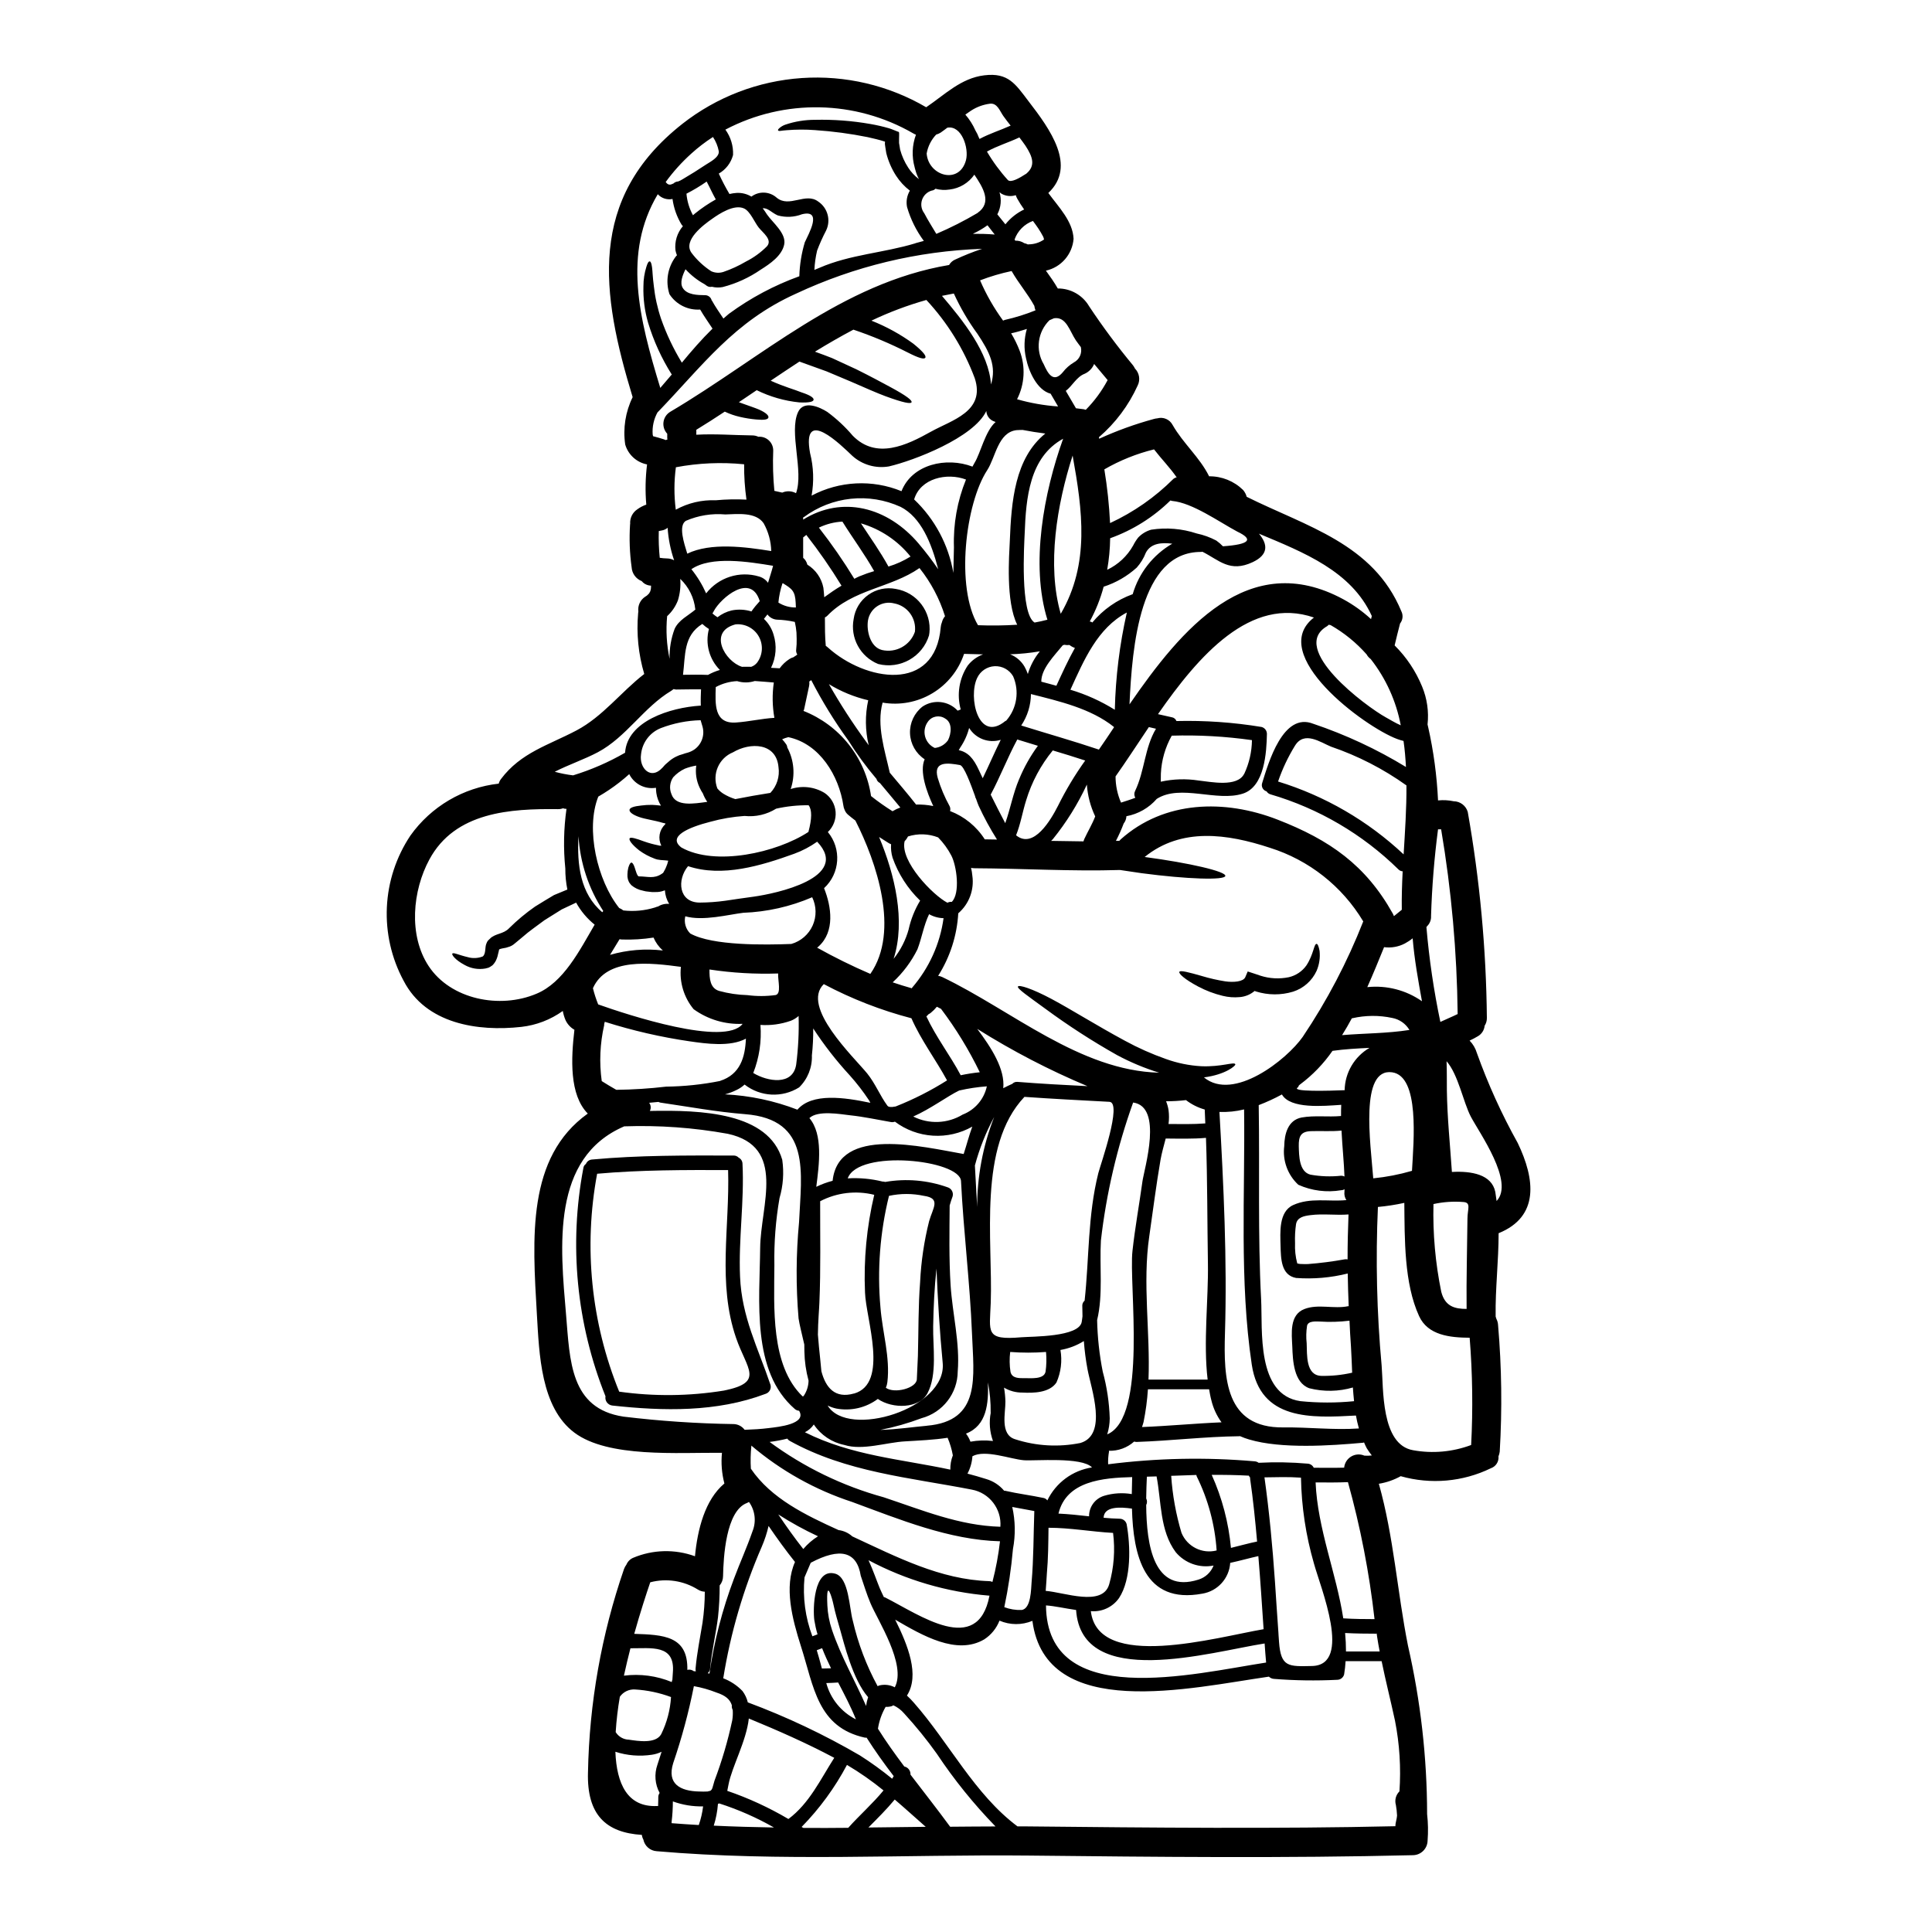 <?xml version="1.0" encoding="UTF-8"?>
<!-- Uploaded to: ICON Repo, www.iconrepo.com, Generator: ICON Repo Mixer Tools -->
<svg fill="#000000" width="800px" height="800px" version="1.1" viewBox="144 144 512 512" xmlns="http://www.w3.org/2000/svg">
 <g>
  <path d="m316.28 300.81 0.152-0.465c0.02-0.094 0.039-0.188 0.051-0.285 0-0.07 0.008-0.137 0.027-0.203-0.004-0.215 0.004-0.434 0.023-0.645l-0.59-0.074v-0.004c-0.742-0.141-1.406-0.543-1.879-1.133-1.535-0.594-2.582-2.035-2.676-3.68-0.523-3.758-0.66-7.562-0.414-11.348-0.004-0.051 0.008-0.105 0.027-0.152-0.105-1.523 0.609-2.984 1.879-3.836 0.73-0.535 1.539-0.957 2.394-1.258-0.309-3.547-0.238-7.117 0.203-10.652-2.766-0.531-5-2.57-5.789-5.273-0.625-4.289 0.062-8.664 1.969-12.555-8.387-27.551-12.039-52.566 13.176-72.422h-0.004c9.09-7.129 20.109-11.359 31.633-12.141 11.523-0.785 23.016 1.91 32.988 7.738 4.914-3.316 9.211-7.719 15.387-8.461 6.379-0.789 8.266 2.312 11.734 6.867 5.762 7.477 12.812 17.188 5.246 24.312 2.754 3.781 6.484 7.477 6.691 12.148-0.324 4.117-3.301 7.543-7.332 8.438 1.105 1.52 2.211 3.086 3.148 4.723 3.414-0.031 6.586 1.773 8.309 4.723 3.598 5.418 7.481 10.641 11.629 15.645 0.199 0.27 0.371 0.555 0.516 0.852 1.168 1.188 1.457 2.984 0.723 4.477-2.383 5.273-5.891 9.957-10.277 13.727l0.074 0.395c4.664-2.129 9.492-3.875 14.438-5.223 0.309-0.094 0.629-0.156 0.953-0.18 1.598-0.449 3.293 0.281 4.062 1.75 2.805 4.914 7.18 8.566 9.676 13.609h-0.004c3.367-0.035 6.606 1.27 9.008 3.625 0.449 0.523 0.777 1.141 0.953 1.805 15.852 7.898 33.551 12.402 40.984 30.336 0.531 1.051 0.398 2.32-0.336 3.242-0.488 1.93-1.004 3.856-1.441 5.812h0.004c3.133 3.113 5.609 6.824 7.281 10.91 1.316 3.172 1.809 6.621 1.438 10.035 0.051 0.23 0.102 0.438 0.152 0.668h0.004c1.441 6.402 2.32 12.918 2.625 19.477 0.027 0 0.051-0.023 0.078-0.023 1.359-0.133 2.731-0.051 4.066 0.23 1.73 0.02 3.246 1.168 3.731 2.832 3.191 18.027 4.883 36.289 5.066 54.598 0.012 0.73-0.195 1.445-0.59 2.059-0.113 1.148-0.762 2.172-1.754 2.758-0.723 0.434-1.469 0.828-2.234 1.18 0.902 0.922 1.562 2.055 1.93 3.293 2.949 8.234 6.57 16.215 10.832 23.852 4.606 9.598 5.762 19.504-5.07 23.898 0 7.309-0.902 14.875-0.789 21.844v0.234c0.074 0.195 0.133 0.391 0.184 0.594 0.285 0.539 0.441 1.137 0.465 1.75 0.953 11.125 1.098 22.309 0.434 33.457-0.051 0.434-0.164 0.855-0.332 1.258 0.141 1.391-0.691 2.691-2.008 3.148-7.438 3.617-15.949 4.367-23.902 2.109-1.801 1-3.762 1.68-5.793 2.008 3.965 14.07 4.863 28.559 7.719 42.902 3.348 14.645 5.051 29.621 5.07 44.645 0.266 2.332 0.309 4.68 0.129 7.019-0.039 2.117-1.742 3.824-3.859 3.863-33.938 0.824-67.898 0.465-101.86 0.102-32.703-0.336-65.973 1.672-98.57-1.156-1.746-0.109-3.199-1.375-3.543-3.09-0.211-0.383-0.348-0.801-0.395-1.234-9.469-0.594-14.613-5.273-14.281-16.598h0.004c0.344-18.336 3.566-36.508 9.543-53.848 0.156-0.422 0.371-0.82 0.641-1.18 0.336-0.809 0.973-1.453 1.777-1.801 5.215-2.203 11.07-2.352 16.391-0.414 0.668-7.051 2.625-14.957 7.797-19.285-0.695-2.652-0.914-5.402-0.645-8.133-11.734-0.102-30.129 1.367-39.086-5.324-8.953-6.691-9.34-20.914-9.957-31.289-1.18-20.375-2.727-41.68 13.484-53.285-4.918-4.992-4.43-14.586-3.543-22.203h0.004c-1.039-0.59-1.863-1.488-2.363-2.574-0.328-0.773-0.57-1.586-0.719-2.414-3.242 2.32-7.023 3.773-10.984 4.219-11.551 1.285-25.32-0.789-31.211-12.25h-0.004c-3.211-5.969-4.738-12.699-4.422-19.469 0.316-6.769 2.469-13.328 6.227-18.969 5.488-7.715 14.004-12.727 23.414-13.777 0.117-0.438 0.316-0.852 0.59-1.211 5.273-7.023 12.555-8.953 20.02-12.891 7-3.703 11.758-10.164 17.957-14.957-1.551-5.219-2.102-10.684-1.621-16.105 0.004-0.156 0.023-0.309 0.055-0.461-0.199-1.559 0.523-3.094 1.848-3.938 0.285-0.145 0.539-0.348 0.75-0.59 0.07-0.098 0.156-0.184 0.254-0.258 0.078-0.137 0.234-0.449 0.262-0.449zm224.35 161.45c4.758-5.047-4.606-18.062-6.844-22.332-2.008-3.832-3.316-11.117-6.43-14.691 0.102 2.727 0.051 5.43 0.078 7.695 0.102 7.254 0.848 14.434 1.336 21.648 5.172-0.285 10.551 0.641 11.5 5.297 0.133 0.789 0.211 1.59 0.34 2.387zm-6.762 64.684c0.496-9.473 0.367-18.973-0.395-28.43-5.195-0.023-11.086-0.641-13.402-5.738-3.992-8.695-3.809-20.469-3.914-30-2.305 0.504-4.644 0.867-6.996 1.082-0.625 14.012-0.297 28.047 0.984 42.016 0.516 5.996-0.254 20.996 8.363 22.457 5.152 0.926 10.457 0.449 15.359-1.387zm-0.977-60c0-2.519 1.055-4.242-1.082-4.398v0.004c-2.652-0.215-5.324-0.031-7.926 0.539-0.195 7.805 0.496 15.609 2.066 23.258 1.004 3.887 3.578 4.531 6.715 4.531-0.086-7.981 0.148-15.953 0.227-23.934zm-7.18-52.125c1.52-0.719 3.062-1.34 4.582-2.086-0.184-16.406-1.645-32.773-4.379-48.949-0.246-0.016-0.496-0.016-0.742 0h-0.078c-1 7.613-1.617 15.273-1.852 22.949 0.062 0.996-0.301 1.969-1.004 2.676-0.066 0.098-0.141 0.188-0.223 0.273 0.719 8.445 1.953 16.84 3.695 25.137zm-4.875-5.481c-1.004-5.531-2.008-11.086-2.469-16.672v-0.004c-0.641 0.523-1.332 0.98-2.059 1.367-1.691 0.891-3.617 1.23-5.512 0.977-1.391 3.426-2.859 7.027-4.453 10.602v-0.004c5.125-0.543 10.27 0.785 14.492 3.734zm-2.648 44.949c0.438-7.898 2.082-25.086-5.273-26.117-8.621-1.18-5.711 18.758-4.992 28.098v0.004c3.469-0.344 6.902-1.008 10.25-1.984zm-2.211-83.875c0.359-5.996 0.789-12.172 0.742-18.266v-0.004c-6.129-4.383-12.863-7.84-19.992-10.27-2.801-1.156-7.086-4.269-9.543-0.254h-0.004c-1.84 2.988-3.344 6.172-4.477 9.492 12.41 3.812 23.789 10.414 33.258 19.297zm0.617-23.156c-0.129-2.316-0.312-4.633-0.645-6.894l-0.004-0.004c-0.574-0.137-1.141-0.309-1.695-0.516-8.699-3.242-34.582-22.434-22.043-32.188-16.777-5.785-30.543 10.09-41.328 25.605 1.207 0.281 2.418 0.539 3.652 0.824v-0.004c0.562 0.086 1.035 0.469 1.238 1.004 7.555-0.184 15.109 0.344 22.562 1.574 0.84 0.223 1.422 0.984 1.414 1.855-0.102 4.887-0.59 13.922-6.352 15.801-6.945 2.262-16.531-2.598-22.828 1.391v-0.004c-2.086 2.406-4.926 4.027-8.055 4.606-0.027 0.703-0.281 1.379-0.719 1.93-0.594 1.574-1.281 3.113-2.059 4.602h0.902-0.004c0.105-0.141 0.23-0.273 0.363-0.391 11.523-10.316 27.551-10.703 41.605-5.223 13.816 5.375 23.336 12.066 30.488 24.855 0.121 0.219 0.227 0.453 0.305 0.691 0.039-0.035 0.082-0.059 0.129-0.074 0.668-0.543 1.312-1.082 1.969-1.598-0.051-3.266 0.055-6.664 0.23-10.188h0.004c-0.43-0.02-0.836-0.207-1.133-0.516-9.488-9.32-21.137-16.152-33.906-19.887-0.43-0.125-0.801-0.406-1.031-0.789-0.461-0.129-0.848-0.445-1.066-0.867-0.219-0.426-0.254-0.922-0.09-1.371 1.672-5.375 5.531-18.859 13.531-15.668v-0.004c8.582 2.891 16.816 6.727 24.547 11.441zm-1.723 271.5-0.004-0.004c0.434-6.277 0.035-12.582-1.18-18.754-1.129-5.273-2.469-10.496-3.543-15.773h-9.547c-0.07 1.18-0.199 2.356-0.391 3.523-0.227 0.84-0.988 1.422-1.855 1.418-5.57 0.277-11.156 0.199-16.715-0.242-0.512-0.027-0.992-0.238-1.363-0.594-20.586 2.938-59.148 12.117-62.676-14.793v0.004c-2.797 1.164-5.941 1.145-8.723-0.055-0.793 2.039-2.207 3.773-4.039 4.965-7.309 4.297-16.418-1.055-23.598-5.223 3.375 6.793 6.562 14.715 3.113 20.121 0.676 0.617 1.312 1.273 1.906 1.969 9.289 10.57 16.031 24.211 27.402 32.699h2.648c32.598 0.336 66.613 0.668 97.492-0.051v-0.027c0-0.953 0.395-1.879 0.438-2.801v-0.004c-0.039-0.941-0.145-1.879-0.312-2.805-0.367-1.273-0.012-2.644 0.93-3.578zm2.648-201.8-0.004-0.004c-0.988-1.668-2.648-2.828-4.555-3.184-3.484-0.746-7.094-0.719-10.57 0.074h-0.129c-0.824 1.543-1.695 3.039-2.598 4.481 5.953-0.496 11.949-0.445 17.84-1.371zm-6.219-82.824c0.879 0.461 2.445 1.465 3.914 2.082-1.207-6.402-3.934-12.418-7.953-17.547-0.457-0.328-0.836-0.762-1.105-1.258-2.731-3.086-5.945-5.703-9.52-7.746-0.168-0.043-0.34-0.078-0.512-0.102-0.129 0.148-0.277 0.281-0.438 0.391-10.219 5.938 10.238 21.219 15.613 24.18zm-10.602 247.52h8.93c-0.23-1.285-0.492-2.547-0.668-3.832-0.051-0.312-0.105-0.617-0.129-0.926-0.055 0.027-0.117 0.047-0.18 0.051-2.312 0-5.402-0.027-8.184-0.18 0.156 1.621 0.234 3.242 0.234 4.887zm6.641-273.58c0.074-0.285 0.152-0.566 0.203-0.824-5.402-11.914-18.062-16.855-29.914-21.82 2.363 2.805 2.598 5.535-1.645 7.543-6.074 2.856-8.875-0.516-13.328-2.754-0.129 0-0.207 0.051-0.336 0.051-16.262-0.102-18.293 25.09-18.992 40.395 13.664-19.859 31.57-41.449 56.68-27.84l0.004 0.004c2.648 1.441 5.109 3.207 7.328 5.25zm-1.699 221.69c0.637 0.047 1.273 0.027 1.906-0.051-0.48-0.609-0.93-1.246-1.34-1.906-0.266-0.5-0.504-1.016-0.719-1.543-0.082 0.035-0.168 0.059-0.258 0.078-8.621 0.789-21.691 1.668-30.156-0.852v0.004c-0.844-0.246-1.668-0.547-2.469-0.902-0.078 0-0.129 0.027-0.18 0.027-9.109 0.102-18.137 1.207-27.246 1.516-0.211-0.008-0.418-0.043-0.617-0.102-1.836 1.641-4.231 2.516-6.691 2.441 0 0.078 0.027 0.129 0.027 0.23v0.004c-0.195 1.102-0.273 2.223-0.23 3.344 12.875-1.648 25.891-1.914 38.824-0.785 0.383 0.023 0.75 0.16 1.055 0.391 4.363-0.227 8.738-0.152 13.094 0.234 0.66 0.07 1.234 0.48 1.52 1.082 2.699 0 5.375 0.051 8.055-0.027 0.113-1.227 0.809-2.324 1.863-2.953 1.059-0.633 2.356-0.719 3.488-0.238 0.023 0.031 0.051 0.008 0.074 0.008zm-1.516-7.203c-0.32-1.129-0.582-2.269-0.785-3.426-11.836 0.645-25.371 1.391-27.609-13.508-3.316-22.254-1.746-45.152-2.031-67.617h-0.004c-2.137 0.527-4.336 0.754-6.531 0.668 1.105 19.324 2.059 39.359 1.465 58.648-0.359 11.863 0.051 25.141 15.465 24.957 6.703-0.086 13.34 0.738 20.031 0.277zm-1.285-7.231c-0.129-1.207-0.23-2.422-0.312-3.629-3.762 1.098-7.75 1.168-11.551 0.203-4.141-1.492-4.371-7.356-4.504-11.02-0.152-3.449-0.824-8.441 3.242-9.984 3.629-1.391 7.797 0.051 11.551-0.742 0.051 0 0.102 0.023 0.152 0-0.125-2.883-0.203-5.766-0.254-8.66v-0.004c-4.469 1.121-9.09 1.52-13.688 1.184-4.012-0.746-4.012-5.144-4.117-8.516-0.074-3.5-0.539-9.027 3.344-10.805 4.531-2.059 9.367-0.852 14.098-1.316h0.004c-0.426-0.645-0.605-1.418-0.512-2.188 0.02-0.23 0.027-0.461 0.023-0.695-0.262 0.168-0.562 0.262-0.875 0.262-3.848 0.656-7.809 0.156-11.371-1.441-2.824-2.609-4.211-6.422-3.731-10.234 0.051-3.191 0.953-6.894 4.606-7.594 3.449-0.613 6.969-0.074 10.445-0.395 0-1.004 0-1.969 0.051-2.961-4.723 0.312-13.48 1.156-15.719-2.754v0.004c-1.984 1.078-4.039 2.023-6.148 2.828 0.281 17.16-0.262 34.344 0.641 51.512 0.414 7.973-1.34 25.289 10.418 26.938 4.723 0.477 9.484 0.48 14.207 0.008zm-2.496-82.414c0.086-4.629 2.582-8.883 6.586-11.215-3.215 0.152-6.586 0.336-9.801 0.789v-0.004c-2.359 3.406-5.25 6.41-8.57 8.887-0.336 0.23-0.488 0.461-0.488 0.691v0.027c-2.574 1.34 8.566 0.977 12.273 0.824zm7.922 140.17v0.004c-1.379-12.27-3.734-24.41-7.047-36.305-2.859 0.125-5.711 0.102-8.57 0.074 0.516 12.273 5.484 24.035 7.332 36.023 2.781 0.184 5.871 0.207 8.285 0.207zm-5.93-65.301c-0.105-2.496-0.18-4.859-0.312-6.891-0.18-2.316-0.285-4.609-0.395-6.894-2.594 0.32-5.215 0.398-7.824 0.227-1.027 0-3.086-0.254-3.422 1.109h0.004c-0.242 1.531-0.277 3.09-0.105 4.629 0.125 3.062-0.285 8.516 3.856 8.66h0.004c2.754 0.055 5.508-0.227 8.195-0.84zm-0.98-41.938c-3.344 0.262-6.715-0.254-10.059 0.18-1.645 0.203-3.523 0.539-3.832 2.394h-0.004c-0.238 1.66-0.324 3.34-0.258 5.019-0.082 1.793 0.109 3.59 0.57 5.324v0.051c0.254 0.078 0.52 0.129 0.785 0.152 0.668 0.027 1.34 0.051 2.008 0.027v0.004c3.301-0.254 6.582-0.676 9.84-1.266 0.238-0.031 0.484-0.02 0.719 0.027-0.012-3.965 0.094-7.949 0.246-11.914zm-1.93-10.266c0.305 0 0.602 0.07 0.875 0.207-0.125-3.602-0.566-7.844-0.789-12.172-2.727 0.285-5.402 0.051-8.133 0.156-2.625 0.102-3.242 1.34-3.191 3.988 0.078 2.469 0.051 6.766 3.09 7.539 2.695 0.48 5.445 0.578 8.164 0.281zm5.84-67.41c-5.582-9.312-14.391-16.254-24.754-19.504-11.242-3.703-23.438-5.453-33.164 2.445 11.988 1.598 21.539 3.832 21.379 5.019-0.156 1.184-10.086 0.875-22.152-0.719-2.008-0.285-3.938-0.566-5.762-0.852-12.84 0.395-25.68-0.395-38.52-0.461l0.004-0.004c-0.32 0.008-0.641-0.027-0.953-0.105 0.16 0.688 0.273 1.387 0.336 2.086 0.539 3.738-0.867 7.496-3.731 9.961-0.34 5.887-2.172 11.586-5.328 16.57 0.387 0.055 0.758 0.168 1.105 0.332 18.449 8.848 36.406 24.797 57.465 25.34h0.004c-3.863-1.191-7.602-2.754-11.164-4.664-6.57-3.699-12.914-7.797-18.988-12.27-4.582-3.344-7.566-5.379-7.281-5.902 0.285-0.523 3.731 0.539 8.902 3.293 5.172 2.754 11.836 6.969 19.426 11.062 3.5 1.91 7.148 3.535 10.91 4.859 2.996 1.078 6.133 1.723 9.312 1.906 5.402 0.23 8.723-1.234 9.055-0.539 0.254 0.336-2.574 2.777-8.312 3.5 7.848 6.484 21.945-4.684 26.195-10.758h-0.004c6.445-9.586 11.82-19.848 16.035-30.598zm-13.559 197.34c10.781-0.254 2.238-20.785 0.492-27.195-2.137-7.391-3.289-15.027-3.426-22.719-3.215-0.23-6.461-0.129-9.676-0.078 1.285 9.16 2.137 18.348 2.777 27.582 0.312 4.578 0.594 9.16 0.93 13.715 0 0.152 0.023 0.309 0.023 0.465 0.027 0.617 0.078 1.23 0.129 1.852 0.484 6.738 2.539 6.508 8.75 6.379zm-12.172-0.926c-0.152-1.672-0.285-3.344-0.395-5.043-14.383 2.238-48.523 12.477-49.965-8.875-2.828-0.395-5.637-1.055-7.977-1.211 0.23 27.812 39.02 18.113 58.328 15.141zm-0.668-8.824c-0.438-6.461-0.848-12.918-1.391-19.375-2.234 0.488-4.836 1.23-7.457 1.797v0.004c-0.266 4.113-3.34 7.496-7.41 8.156-15.438 2.859-18.293-10.188-18.629-22.539-3.008-0.438-7.406-0.691-7.512 2.422 1.414 0.125 2.801 0.227 4.219 0.254 0.875-0.004 1.645 0.574 1.879 1.414 1.027 5.664 1.312 14.562-2.008 19.609-1.691 2.41-4.543 3.734-7.477 3.473 1.906 15.984 33.324 6.894 45.773 4.785zm-1.723-23.223c-0.488-5.582-1.055-11.141-1.852-16.672-0.012-0.102-0.012-0.207 0-0.309-0.145-0.137-0.258-0.301-0.332-0.488-3.266-0.18-6.562-0.23-9.84-0.207 2.754 6.121 4.477 12.66 5.094 19.348 2.414-0.578 4.836-1.27 6.93-1.684zm-3.394-203.49c1.301-2.793 1.992-5.824 2.031-8.902-7.035-1-14.148-1.395-21.254-1.184-1.73 3.086-2.719 6.531-2.883 10.062 0 0.668 0 1.418-0.023 2.137 3.293-0.727 6.695-0.832 10.031-0.312 3.133 0.32 10.258 1.891 12.086-1.812zm-5.66-60.273c7-0.488 8.266-1.773 3.809-3.887-4.863-2.598-11.887-7.641-17.262-8.129v0.004c-0.156-0.027-0.312-0.07-0.465-0.129-4.535 4.449-9.984 7.867-15.965 10.008-0.043 2.805-0.305 5.598-0.789 8.359 2.914-1.383 5.324-3.641 6.894-6.457 0.375-0.75 0.82-1.457 1.34-2.109 0.938-0.977 2.117-1.688 3.422-2.059 4.043-0.629 8.18-0.285 12.066 1.004 1.812 0.379 3.562 1.012 5.195 1.879 0.633 0.449 1.223 0.957 1.754 1.516zm-1.668 266.12c-0.457-6.844-2.258-13.531-5.301-19.68-0.039-0.105-0.066-0.219-0.078-0.332l-6.664 0.23c0.344 5.121 1.262 10.188 2.727 15.102 1.504 3.66 5.469 5.656 9.301 4.68zm-0.789 3.988h0.004c-3.75 0.754-7.613-0.605-10.062-3.543-4.246-5.715-3.781-13.383-5.07-20.074l-2.57 0.074c-0.078 1.672-0.156 3.629-0.18 5.766v0.004c0.281 0.547 0.281 1.199 0 1.746 0.074 10.602 1.969 23.547 13.844 19.762 1.84-0.559 3.32-1.938 4.012-3.734zm2.082-37.949h0.004c-1.281-1.758-2.199-3.754-2.703-5.871-0.254-0.926-0.414-1.902-0.59-2.883l-16.211 0.004c-0.191 2.906-0.578 5.801-1.156 8.66-0.129 0.488-0.262 0.902-0.414 1.34 7.027-0.273 14.023-0.957 21.055-1.25zm-3.676-11.32c-1.18-9.754 0.227-21.512 0.074-30.668-0.18-11.145-0.125-22.258-0.516-33.398-3.543 0.309-7.086 0.203-10.676 0.176-0.492 1.934-1.055 3.832-1.367 5.637-1.156 6.715-2.008 13.508-2.984 20.273-1.828 12.426 0.285 25.422-0.203 37.98zm-0.621-67.895c-0.051-1.234-0.102-2.445-0.152-3.68-1.801-0.508-3.484-1.352-4.969-2.496-1.75 0.203-3.512 0.309-5.273 0.309 0.305 0.746 0.523 1.523 0.648 2.32 0.164 1.227 0.164 2.473 0 3.703 3.238 0.016 6.508 0.094 9.746-0.156zm-8.438-170.82c0.246-0.203 0.539-0.34 0.852-0.395-1.773-2.574-4.066-4.891-5.996-7.41-4.617 1.133-9.055 2.918-13.172 5.297 0.777 4.711 1.281 9.465 1.516 14.234 6.246-2.891 11.934-6.859 16.801-11.727zm-0.309 17.188c-2.727-0.336-5.66-0.207-7.027 2.418h0.004c-0.559 1.434-1.371 2.758-2.394 3.91-2.531 2.293-5.523 4.023-8.773 5.07-0.859 3.203-2.094 6.297-3.68 9.211 0.156 0.051 0.312 0.074 0.465 0.129 0.078 0.051 0.129 0.102 0.203 0.152 2.836-3.414 6.531-6.008 10.707-7.512 1.648-5.644 5.406-10.438 10.496-13.383zm-4.328 49.039c-0.617-0.152-1.234-0.285-1.883-0.438-3.215 4.785-6.176 9.34-8.824 13.07-0.004 2.391 0.492 4.754 1.449 6.945 1.18-0.395 2.547-0.789 3.781-1.285v-0.004c-0.324-0.551-0.344-1.23-0.051-1.801 2.547-5.297 2.496-11.398 5.535-16.492zm-3.606 120.08c0.543-3.68 5.535-19.918-2.445-21.023v0.004c-4.238 11.816-7.106 24.086-8.539 36.559-0.395 6.742 0.617 14.383-1.004 21.098 0.098 4.59 0.598 9.164 1.492 13.668 1.102 4.035 1.723 8.191 1.852 12.375-0.016 1.438-0.242 2.867-0.668 4.242 10.754-4.504 5.688-39.727 6.691-48.602 0.676-6.129 1.781-12.227 2.629-18.324zm-2.801 82.746c0.023-1.547 0.051-3.062 0.102-4.504-7.746 0.203-17.445 1.004-19.531 9.672 2.703 0.129 5.402 0.414 8.109 0.723v0.004c-0.031-2.488 1.582-4.699 3.957-5.434 2.391-0.719 4.91-0.879 7.371-0.461zm-4.496-207.85c0.203-8.676 1.27-17.312 3.188-25.781-7.793 4.144-11.344 12.555-14.957 20.469 4.144 1.234 8.102 3.023 11.77 5.312zm-0.23 4.66v-0.105c-6.125-4.914-14.512-6.816-22-8.723-0.023 2.973-0.918 5.871-2.574 8.336 6.844 2.137 13.777 4.094 20.586 6.383 1.285-1.852 2.625-3.832 3.988-5.891zm-1.258 227.09h-0.004c1.258-4.422 1.609-9.051 1.027-13.613-5.711-0.309-11.371-1.363-17.109-1.363-0.051 4.066-0.074 8.133-0.438 12.172-0.102 1.34-0.152 2.934-0.309 4.555 4.856 0.359 15.09 4.324 16.828-1.75zm-2.883-108.96c0.562-2.238 6.43-18.707 2.934-18.895-7.516-0.395-15.027-0.789-22.516-1.312-12.426 13.121-8.359 38.031-8.926 54.523-0.285 7.848-1.574 10.031 8.105 9.184 2.777-0.227 15.352-0.023 16.004-4.09 0.102-0.488 0.125-0.977 0.203-1.469-0.023-0.926-0.051-1.828-0.051-2.723h-0.004c-0.031-0.543 0.199-1.07 0.617-1.418 1.23-11.293 0.801-22.48 3.633-33.801zm2.469-210.16c-1.18-1.441-2.394-2.859-3.574-4.269h-0.004c-0.477 1.156-1.379 2.086-2.523 2.598-2.16 0.824-3.242 3.215-4.992 4.531 0.902 1.516 1.797 3.062 2.699 4.606 0.695 0.074 1.367 0.152 2.059 0.254 0.203 0.051 0.363 0.102 0.539 0.152h0.004c2.301-2.332 4.25-4.981 5.789-7.871zm-7.234 281.68c7.332-2.16 2.859-14.383 1.906-19.504v0.004c-0.465-2.484-0.793-4.996-0.977-7.516-1.895 1.184-4 1.984-6.203 2.363 0.504 2.914 0.137 5.91-1.055 8.617-1.828 2.754-6.125 2.828-9.027 2.672-1.715 0.023-3.398-0.434-4.867-1.309 0.211 1.207 0.332 2.426 0.363 3.652 0.074 2.91-1.543 8.801 2.598 10.035 5.574 1.805 11.52 2.141 17.262 0.984zm3.938-166.05c-1.258-2.652-2.008-5.512-2.211-8.438-2.398 5.172-5.422 10.027-9.008 14.461-0.152 0.176-0.309 0.309-0.461 0.461 2.856 0.051 5.711 0.102 8.566 0.129 0.055-0.203 0.125-0.398 0.207-0.59 0.938-2.035 2.117-3.941 2.906-6.023zm-5.66-120.31c1.477-0.77 2.238-2.441 1.855-4.062-0.438-0.594-0.902-1.18-1.312-1.777-1.672-2.496-2.551-6.379-5.816-5.863-0.395 0.152-0.789 0.336-1.18 0.516l-0.004-0.004c-3.144 3.078-3.773 7.906-1.516 11.684 1.027 2.285 2.496 5.168 5.07 2.082h-0.004c0.797-1.035 1.785-1.906 2.906-2.574zm-3.473 66.613c7.742-13.25 5.762-27.426 3.148-41.938-4.152 12.918-6.879 29.074-3.148 41.938zm3.754 9.055v-0.004c-0.52-0.176-1.008-0.441-1.438-0.785-0.453 0.059-0.914 0.043-1.363-0.051-0.133 0.051-0.273 0.094-0.414 0.125-2.211 2.727-5.738 6.227-5.688 9.652 1.316 0.359 2.652 0.691 3.992 1.078 1.566-3.426 3.137-6.848 4.91-10.016zm-7.305 225.91c2.262-4.691 6.691-7.961 11.836-8.746-2.727-2.859-15.18-1.672-18.105-1.906-3.543-0.309-10.234-2.906-13.586-1.055-0.109 1.609-0.555 3.18-1.312 4.606 1.645 0.438 3.316 0.902 4.992 1.441 1.844 0.543 3.484 1.617 4.723 3.09h0.203c3.422 0.789 6.867 1.207 10.293 1.93h0.004c0.383 0.09 0.723 0.316 0.953 0.641zm10.031-196.08c-2.856-0.93-5.711-1.828-8.594-2.676h0.004c-3.188 3.894-5.586 8.379-7.051 13.199-0.98 3.113-1.469 6.277-2.676 9.289 4.656 3.809 9.262-4.191 11.062-7.719h0.004c2.086-4.223 4.512-8.266 7.254-12.094zm-7.188-93.832c-0.668-1.133-1.316-2.266-1.969-3.375-3.625-0.953-5.836-5.969-6.535-9.445-0.582-2.551-0.504-5.211 0.234-7.719-1.367 0.438-2.754 0.852-4.168 1.156 0.891 1.473 1.648 3.023 2.262 4.633 1.59 4.188 1.34 8.848-0.691 12.84 3.547 1.016 7.188 1.652 10.867 1.91zm-3.316 255.84h-0.004c0.25-1.746 0.289-3.519 0.129-5.273-3.16 0.242-6.336 0.242-9.496 0-0.219 1.75-0.191 3.527 0.078 5.273 0.395 1.746 2.262 1.695 3.832 1.668 1.484-0.012 5.008 0.375 5.445-1.656zm-0.414-300.08c-0.031-0.273-0.109-0.539-0.234-0.789-0.395-0.746-0.824-1.469-1.285-2.164-0.465-0.695-0.926-1.312-1.414-1.969-2.273 0.832-4.055 2.633-4.863 4.914 0.07 0.098 0.129 0.199 0.18 0.312 0.848-0.035 1.684 0.199 2.394 0.668 0.328 0.07 0.648 0.184 0.949 0.332 0.102 0 0.18-0.027 0.285-0.027 1.422-0.02 2.805-0.461 3.977-1.266zm-2.473 101.5c1.133-0.207 2.266-0.438 3.375-0.746-4.555-14.688-0.93-33.754 4.168-47.961-8.93 4.887-9.84 15.695-10.191 25.141-0.113 2.738-1.273 21.238 2.637 23.578zm0.852 32.668c-1.828-0.543-3.652-1.105-5.457-1.672-2.57 4.758-4.504 9.84-7.051 14.613 1.258 2.547 2.547 5.07 3.859 7.566 1.363-3.809 2.059-7.871 3.676-11.66l0.004 0.004c1.289-3.133 2.953-6.098 4.953-8.828zm-5.391 89.07c6.176 0.488 12.352 0.824 18.523 1.129-10.133-4.25-19.898-9.328-29.203-15.176 3.754 4.992 7.41 10.68 6.894 15.719 0.746-0.395 1.574-0.789 2.394-1.156 0.355-0.383 0.871-0.574 1.391-0.516zm4.758-204.47c-0.152-0.379-0.254-0.773-0.305-1.18-1.773-3.238-4.219-6.047-6.023-9.234-2.848 0.602-5.641 1.426-8.359 2.469 1.633 3.773 3.68 7.356 6.109 10.676 0.16-0.09 0.336-0.16 0.516-0.207 2.75-0.621 5.449-1.465 8.062-2.523zm-0.312 318.2c-1.93-0.363-3.887-0.719-5.84-1.082h-0.004c0.82 3.664 0.879 7.457 0.184 11.145-0.457 5.176-1.223 10.324-2.293 15.41 1.461 0.551 3.019 0.805 4.578 0.746 2.574-0.309 2.5-5.762 2.652-7.332 0.547-6.262 0.496-12.562 0.723-18.887zm2.906-285.55c-2.004-0.254-4.012-0.562-5.996-0.953-0.539 0.027-1.078 0-1.617 0.055-4.918 0.562-5.559 7.203-7.773 10.602-5.812 8.902-8.41 31.094-2.445 41.09 3.465 0.137 6.934 0.094 10.395-0.125-3.086-6.152-2.133-18.426-1.969-22.105 0.41-10.637 1.336-22.023 9.41-28.562zm-4.625 63.734c0.652-2.199 1.738-4.246 3.191-6.019-2.613 0.445-5.25 0.707-7.898 0.789 1.633 0.629 2.992 1.801 3.859 3.32 0.34 0.609 0.625 1.25 0.848 1.91zm-0.363-132.64c2.422-2.059 1.699-4.375-0.254-7.359-0.516-0.789-1.082-1.469-1.621-2.211-2.828 1.34-5.863 2.234-8.594 3.754 1.586 2.707 3.449 5.242 5.559 7.562 0.797 0.734 2.934-0.449 4.914-1.734zm-0.617 9.516c-0.672-0.93-1.289-1.902-1.848-2.906-0.152-0.277-0.273-0.57-0.363-0.875-1.266 0.414-2.648 0.27-3.805-0.395-0.152-0.102-0.336-0.254-0.516-0.395v0.004c0.586 1.914 0.402 3.981-0.516 5.762 0 0.027-0.051 0.051-0.051 0.105 0.695 0.875 1.441 1.773 2.137 2.648 1.332-1.672 3.031-3.019 4.961-3.938zm-4.723 135.44v0.004c2.816-3.234 3.516-7.801 1.805-11.73-1.008-1.73-2.894-2.758-4.894-2.668-2 0.094-3.781 1.289-4.629 3.106-2.445 5.043 0.285 17.344 7.477 11.414 0.105-0.055 0.207-0.055 0.258-0.109zm1.133-157.67c-0.668-0.848-1.316-1.672-1.934-2.547-0.949-1.363-1.594-3.473-3.543-3.242h0.004c-1.781 0.227-3.488 0.852-4.992 1.832-0.539 0.336-1.004 0.719-1.52 1.055 1.098 1.266 2 2.688 2.676 4.219 0.355 0.566 0.648 1.172 0.875 1.797 0.055 0.152 0.121 0.301 0.207 0.438 2.637-1.426 5.516-2.301 8.246-3.539zm-6.844 189.16c1.078 0.023 2.16 0.023 3.242 0.051l0.004 0.004c-1.82-2.875-3.445-5.867-4.867-8.957-0.152-0.336-0.395-1.004-0.691-1.855v0.004c-0.137-0.219-0.227-0.465-0.262-0.723-1.156-3.188-2.934-8.027-3.988-8.207-3.293-0.59-7.152-1.082-5.902 3.398 0.777 2.602 1.832 5.109 3.148 7.481 0.203 0.406 0.246 0.871 0.125 1.309 3.797 1.449 7.027 4.082 9.207 7.512zm4.219-26.371v0.004c-3.176 0.98-6.617-0.316-8.359-3.152-0.48 1.859-1.277 3.617-2.359 5.199-0.129 0.23-0.23 0.438-0.395 0.668 2.473 0.594 3.887 2.137 5.375 5.375 0.312 0.695 0.645 1.391 0.98 2.086 1.633-3.359 3.102-6.824 4.773-10.168zm-0.078 208.54c0.355-4.734-2.914-8.98-7.586-9.84-16.531-3.215-33.242-4.606-48.242-12.918h-0.004c-0.258-0.141-0.48-0.344-0.641-0.59-1.543 0.387-3.106 0.68-4.684 0.875 9.094 6.699 19.34 11.672 30.23 14.664 10.281 3.418 20.008 7.512 30.941 7.816zm-1.281-292.78v0.004c-0.133-0.062-0.273-0.113-0.414-0.156-1.172-0.426-1.973-1.512-2.031-2.754-3.32 7.086-19.285 13.176-25.809 14.688-3.492 0.605-7.066-0.426-9.699-2.801-2.887-2.754-13.508-13.305-11.195-0.695h0.004c0.926 3.676 1.062 7.508 0.391 11.242 7.375-3.91 16.102-4.344 23.828-1.18 2.828-7.18 11.938-9.133 18.809-6.512 0.203-0.336 0.359-0.691 0.566-1.027 1.551-2.484 2.809-8.406 5.566-10.797zm-0.23-49.68c-0.617-0.824-1.262-1.648-1.906-2.445v0.004c-1.219 0.879-2.519 1.637-3.887 2.262 1.895-0.02 3.797 0.031 5.805 0.188zm-0.594 357.09-0.004 0.004c0.922-3.543 1.594-7.144 2.008-10.777-13.508-0.363-26.602-5.789-39.184-10.422-9.797-3.199-18.879-8.281-26.734-14.957 0 0.051 0.023 0.074 0.023 0.125h0.004c-0.211 2-0.254 4.016-0.129 6.019 5.375 7.922 14.562 12.324 23.223 16.258v0.004c1.363 0.172 2.637 0.754 3.656 1.672 0.062 0.047 0.133 0.082 0.207 0.102 11.5 5.324 23.133 11.375 36.074 11.762 0.301-0.004 0.602 0.074 0.867 0.223zm-0.395-317.29c1.52-4.887-0.336-8.621-3.602-13.508h-0.004c-2.43-3.328-4.516-6.898-6.227-10.648-1.055 0.203-2.109 0.395-3.148 0.617 5.492 6.465 12.461 15.008 13 23.547zm-0.074 272.42-0.004 0.004c0.039-2.688-0.203-5.367-0.719-8.004 0.176 5.535-0.262 11.414-5.816 13.559 0.496 0.652 0.895 1.371 1.18 2.141 1.969-0.363 3.984-0.422 5.969-0.184-0.867-2.402-1.074-4.996-0.59-7.504zm-0.336 48.5h-0.051v0.004c-11.191-0.926-22.074-4.121-31.984-9.395 1.234 2.703 2.188 5.512 2.961 7.383 0.309 0.719 0.695 1.547 1.105 2.394h-0.004c0.129 0.012 0.25 0.047 0.363 0.105 9.004 4.535 24.52 15.754 27.633-0.48zm-1.723-249.45c-1.672-0.027-3.344-0.078-4.992-0.129-1.469 4.375-4.449 8.082-8.41 10.449-3.957 2.371-8.633 3.246-13.18 2.469-1.645 6.047 0.566 12.594 1.906 18.574 2.344 2.805 4.723 5.559 6.969 8.438v0.004c1.527-0.047 3.055 0.086 4.555 0.395-1.695-3.652-3.727-9.133-2.285-12.398h-0.004c-2.32-1.523-3.766-4.074-3.875-6.848-0.105-2.773 1.137-5.43 3.332-7.129 2.945-1.961 6.879-1.504 9.289 1.086h0.027c0.254-0.078 0.512-0.207 0.789-0.312-1.09-3.961-0.414-8.199 1.855-11.629 1.043-1.344 2.445-2.367 4.043-2.957zm-1.52 146.84-0.004 0.004c-0.043-8.297 1.488-16.527 4.519-24.254-2.199 4.074-3.918 8.391-5.117 12.863 0.188 3.781 0.395 7.594 0.621 11.398zm1.258-254.31v0.004c-17.051 0.594-33.801 4.633-49.25 11.871-16.441 7.406-24.598 18.895-36.637 31.391 0 0.023-0.027 0.023-0.051 0.023v-0.004c-1.008 1.797-1.465 3.852-1.312 5.906 0.051 0.203 0.078 0.336 0.102 0.465 0.953 0.254 1.906 0.516 2.859 0.824v-0.004c0.16 0.055 0.316 0.125 0.465 0.207l0.488-0.152h-0.004c-0.027-0.133-0.047-0.262-0.051-0.395v-1.133c-0.789-0.836-1.152-1.988-0.988-3.129 0.164-1.137 0.84-2.137 1.836-2.715 24.164-14.281 45.391-34.09 73.844-38.875 0.367-0.645 0.938-1.152 1.621-1.441 2.309-1.082 4.68-2.027 7.102-2.832zm-1.156-9.52c3.965-2.754 1.418-6.766-0.848-10.137v0.004c-1.516 2.188-3.894 3.621-6.539 3.934-1.262 0.199-2.551 0.129-3.781-0.203-0.254 0.281-0.602 0.453-0.977 0.488-1.219 0.352-2.18 1.285-2.574 2.488-0.395 1.207-0.168 2.527 0.605 3.531 0.977 1.879 2.109 3.625 3.191 5.453 3.766-1.609 7.422-3.465 10.945-5.551zm-12.301 57.953c5.43-3.039 14.484-5.301 11.551-14.168-2.875-7.676-7.227-14.711-12.812-20.711-5 1.414-9.871 3.246-14.562 5.481 3.949 1.559 7.684 3.613 11.117 6.113 2.699 2.184 3.473 3.289 3.148 3.731s-1.648 0.125-4.606-1.391v0.004c-4.656-2.375-9.48-4.402-14.434-6.074-3.449 1.828-6.844 3.781-10.191 5.84 1.594 0.59 3.148 1.129 4.527 1.695 2.394 1.105 4.531 2.109 6.461 2.984 3.781 1.883 6.691 3.449 8.875 4.633 4.402 2.363 5.945 3.602 5.738 4.09-0.203 0.488-2.133 0.156-6.894-1.594-2.363-0.875-5.348-2.211-9.211-3.887-1.93-0.824-4.039-1.723-6.406-2.699-2.184-0.789-4.606-1.648-7.203-2.598-2.547 1.668-5.094 3.371-7.617 5.066 3.578 1.621 6.356 2.344 8.156 3.09 2.422 0.789 3.293 1.465 3.215 1.969s-1.105 0.824-3.781 0.695h-0.004c-3.926-0.398-7.75-1.496-11.293-3.242-1.574 1.055-3.148 2.133-4.723 3.188 0.438 0.18 0.875 0.336 1.285 0.465 1.621 0.59 2.984 1.031 4.016 1.469 2.031 0.902 2.672 1.672 2.519 2.16-0.152 0.488-1.078 0.691-3.215 0.488-1.457-0.125-2.906-0.359-4.328-0.691-1.387-0.316-2.731-0.781-4.016-1.391-2.496 1.645-4.992 3.266-7.539 4.809v1.312c4.914-0.285 9.902 0.129 14.797 0.18 0.57-0.004 1.133 0.121 1.645 0.363 1.027-0.09 2.047 0.266 2.797 0.973 0.75 0.707 1.164 1.699 1.141 2.731-0.145 3.547-0.039 7.098 0.305 10.629l2.086 0.461c1.18-0.516 2.527-0.457 3.652 0.156 2.109-5.867-1.93-16.137 0.539-21.488 1.496-3.266 5.766-1.312 7.746-0.051 2.484 1.836 4.746 3.949 6.746 6.301 6.238 6.371 14.211 2.59 20.773-1.09zm5.043 369.73c4.016-0.051 8.031-0.051 12.016-0.078-5.773-5.938-10.984-12.395-15.566-19.285-2.664-3.734-5.559-7.301-8.66-10.68-0.781-0.906-1.746-1.633-2.832-2.133-0.145 0.09-0.301 0.168-0.465 0.23-0.516 0.148-1.055 0.207-1.594 0.18-1.031 1.785-1.723 3.75-2.035 5.789 2.16 3.449 4.531 6.742 6.977 10.008 1.008 0.215 1.707 1.133 1.645 2.16 3.516 4.598 7.094 9.152 10.512 13.809zm-6.199-106.27c14.512-1.211 12.426-13.047 11.988-24.367-0.539-13.531-2.238-26.938-2.91-40.445-0.254-5.688-27.246-8.543-30.023-0.742 3.094-0.188 6.199 0.102 9.211 0.844 0.242-0.004 0.484 0.031 0.719 0.102 5.543-0.957 11.234-0.469 16.531 1.418 1.02 0.305 1.613 1.363 1.34 2.394-0.312 0.789-0.543 1.621-0.789 2.418-0.051 6.894-0.203 14.047 0.254 21.227 0.492 7.516 2.5 15.262 1.883 22.77-0.043 5.809-3.961 10.871-9.57 12.379-3.551 1.34-7.211 2.383-10.934 3.113 4.426-0.129 8.98-0.816 12.297-1.098zm9.004-92.891v0.004c1.664-0.352 3.348-0.613 5.043-0.789-2.867-5.922-6.305-11.547-10.266-16.797-0.363-0.18-0.746-0.363-1.105-0.566v-0.004c-0.484 0.598-1.027 1.141-1.621 1.625-0.195 0.152-0.402 0.281-0.621 0.391-0.156 0.203-0.34 0.383-0.539 0.543 2.547 5.5 6.277 10.277 9.109 15.613zm0.516 10.43c3.258-1.258 5.664-4.066 6.402-7.481-2.469 0.18-4.918 0.551-7.332 1.105-3.012 1.441-7.668 4.918-12.172 6.894l0.004 0.004c4.164 2.094 9.113 1.895 13.098-0.523zm0.875-252.94c0.824-3.188-1.156-9.285-4.941-8.594-0.594 0.438-1.156 0.875-1.75 1.285v0.004c-0.375 0.238-0.781 0.422-1.211 0.539-1.316 1.387-2.195 3.133-2.523 5.019 0.465 5.965 8.672 8.359 10.426 1.746zm-0.617 263.39c0.789-2.422 1.414-4.887 2.289-7.258-3.176 1.797-6.809 2.633-10.449 2.398-3.641-0.23-7.137-1.52-10.059-3.711-0.328 0.129-0.684 0.164-1.031 0.105-3.602-0.617-7.203-1.414-10.855-1.797-2.523-0.285-8.547-1.391-10.781 0.742 3.652 4.297 2.598 12.203 1.828 18.215 1.387-0.676 2.836-1.211 4.328-1.594 1.535-14.586 23.793-9.008 34.727-7.102zm-2.574-160.78h-0.004c-0.207-6.144 0.879-12.266 3.195-17.961-5.07-1.906-12.094-0.336-13.742 5.273 5.473 5.203 9.117 12.035 10.395 19.477 0.027-2.262 0.129-4.527 0.152-6.789zm-0.57 93.961c2.289-2.285 1.285-9.57-0.125-12.273-0.926-1.766-2.102-3.387-3.5-4.809-2.551-0.992-5.367-1.082-7.977-0.258-0.234 0.465-0.535 0.891-0.902 1.262-1.281 5.297 7.516 14.332 11.348 16.312v-0.004c0.355-0.191 0.758-0.273 1.156-0.23zm-0.395 150.46h0.004c-0.027-1.293 0.199-2.578 0.668-3.781-0.289-1.602-0.754-3.164-1.391-4.656-3.731 0.566-7.477 0.719-11.32 0.953-4.785 0.254-11.246 2.473-16.031 0.953v-0.004c-3.312-0.664-6.227-2.613-8.102-5.426-0.602 0.875-1.414 1.582-2.363 2.059 12.328 6.199 25.477 7.117 38.523 9.902zm-0.645-193.23c0.953-1.828 1.234-4.723-0.719-5.812-1.5-1.02-3.543-0.645-4.578 0.844-0.824 1.125-1.098 2.562-0.742 3.91 0.355 1.348 1.297 2.465 2.57 3.039h0.004c1.379-0.141 2.633-0.859 3.449-1.98zm-31.863 176.25c5.297 8.875 31.672 0.852 30.488-11.32-0.789-8.184-1.312-16.773-1.645-24.984-0.543 5.047-0.789 10.141-0.879 15.312-0.102 5.375 1.133 12.812-1.516 17.75-2.215 4.117-9.266 4.168-13.148 1.492h-0.004c-3.144 2.344-7.125 3.269-10.984 2.551-0.801-0.172-1.578-0.441-2.312-0.801zm30.285-207.56h-0.004c0.141-0.598 0.422-1.152 0.824-1.621-1.445-4.637-3.738-8.965-6.766-12.762-7.594 5.297-17.676 5.582-24.469 12.684h-0.004c-0.168 0.168-0.367 0.301-0.59 0.395 0 2.519 0 5.043 0.227 7.539l0.004-0.004c0.211 0.141 0.41 0.293 0.594 0.465 9.84 8.875 28.406 12.172 29.871-5.434v0.004c0.035-0.438 0.141-0.863 0.309-1.266zm-7.898 96.824-0.004 0.004c4.5-5.207 7.398-11.605 8.336-18.426-1.344-0.027-2.664-0.391-3.832-1.055-1.418 2.934-1.934 6.297-3.09 9.316-1.637 3.289-3.859 6.254-6.562 8.746 1.648 0.566 3.344 1.082 5.07 1.574 0.027-0.035 0.027-0.086 0.078-0.137zm4.504 61.879c1.027-3.602 3.188-6.047-1.367-6.715l-0.004 0.004c-3.051-0.66-6.211-0.66-9.262 0-2.387 9.66-3.148 19.648-2.262 29.562 0.516 6.613 2.625 13.227 1.828 19.859h-0.004c-0.059 0.496-0.191 0.984-0.391 1.441 2.262 1.648 8.105 0.102 8.207-2.238 0.102-2.082 0.18-4.141 0.285-6.223 0.18-6.539 0.078-13.098 0.59-19.609h-0.004c0.262-5.418 1.059-10.797 2.379-16.059zm2.394-172.83c-1.773-6.891-4.531-13.715-9.984-16.492l-0.008 0.004c-4.113-1.867-8.648-2.606-13.145-2.129-4.492 0.477-8.773 2.144-12.402 4.832-0.074 0.051-0.152 0.051-0.23 0.102v0.59c10.27-6.406 22.332-3.449 30.668 6.43l-0.004 0.004c1.812 2.141 3.516 4.371 5.098 6.684zm-18.5 333.51c5.066-0.051 10.137-0.102 15.203-0.18-2.754-2.418-5.43-4.859-8.207-7.231-2.164 2.617-4.609 5.031-7 7.434zm7.332-191.12-0.004 0.004c4.715-1.867 9.242-4.168 13.531-6.875-3.035-5.582-6.894-10.652-9.445-16.465-8.066-2.106-15.859-5.144-23.223-9.051-6.125 5.996 7.871 19.246 11.5 23.672 2.16 2.676 3.398 5.902 5.375 8.57v-0.004c0.098 0.129 0.238 0.219 0.395 0.258 0.078 0.004 0.156 0.023 0.234 0.051 0.41 0.051 0.828 0.023 1.234-0.074 0.129-0.035 0.262-0.059 0.398-0.062zm5.117-228.73c0.789-0.23 1.516-0.395 2.262-0.617l-0.004 0.004c-2.004-2.703-3.512-5.742-4.449-8.973-0.297-1.492-0.031-3.039 0.746-4.348-1.449-1.105-2.691-2.457-3.676-3.988-1.176-1.836-2.047-3.856-2.574-5.969-0.078-0.539-0.18-1.055-0.254-1.574l-0.105-0.746-0.004-0.266c0.02-0.137 0.027-0.277 0.027-0.414-0.027-0.027 0.027-0.027-0.078-0.051-1.465-0.488-3.008-0.824-4.449-1.156v-0.004c-4.625-0.934-9.312-1.562-14.023-1.875-2.488-0.188-4.988-0.18-7.477 0.023-0.789 0.051-1.285 0.129-1.645 0.18-0.359 0.051-0.617 0-0.668-0.129-0.051-0.129 0-0.285 0.309-0.566h-0.004c0.473-0.422 1.023-0.746 1.621-0.953 2.535-0.859 5.195-1.293 7.871-1.281 4.914-0.117 9.824 0.254 14.668 1.105 1.656 0.285 3.297 0.664 4.914 1.129 0.719 0.207 1.543 0.594 2.312 0.879 0.566 0.074 0.336 0.539 0.395 0.875l-0.023 1.078v1.082l0.102 0.59c0.051 0.395 0.129 0.789 0.18 1.156h0.004c0.457 1.688 1.176 3.297 2.133 4.762 0.758 1.184 1.727 2.223 2.856 3.062-0.41-0.766-0.73-1.578-0.949-2.422-0.078-0.203-0.102-0.438-0.18-0.641v-0.051h-0.004c-0.809-2.848-0.691-5.883 0.336-8.66-0.258-0.098-0.508-0.219-0.742-0.363-15.32-8.84-34.102-9.215-49.762-0.984 1.414 1.945 2.133 4.309 2.035 6.715-0.543 2.086-1.906 3.867-3.781 4.938 0.844 1.852 1.789 3.656 2.828 5.406 0.617-0.148 1.246-0.242 1.879-0.285 1.379-0.078 2.754 0.262 3.938 0.977 2.012-1.512 4.812-1.391 6.688 0.281 3.371 2.805 7.668-1.516 11.02 1.031h0.004c2.523 1.695 3.406 4.996 2.059 7.719-0.895 1.711-1.684 3.473-2.363 5.277-0.395 1.68-0.637 3.391-0.719 5.117 0.465-0.18 0.926-0.395 1.367-0.566 8.109-3.523 16.988-3.934 25.383-6.481zm-1.75 181.78-0.008 0.004c0.602-2.668 1.625-5.223 3.035-7.566-3.285-3.172-5.785-7.066-7.305-11.371-0.348-1.16-0.48-2.371-0.395-3.578-0.277-0.098-0.539-0.23-0.785-0.395-0.789-0.488-1.598-1.004-2.394-1.52 4.168 9.984 7.086 22.207 3.856 32.273l0.004 0.004c1.848-2.312 3.203-4.977 3.988-7.828zm-4.269-31.266-0.008 0.004c0.652-0.391 1.34-0.719 2.059-0.977-1.801-2.211-3.629-4.328-5.43-6.512v0.004c-0.445-0.207-0.777-0.602-0.898-1.078-2.742-3.219-5.242-6.633-7.481-10.215-3.668-5.062-6.945-10.395-9.805-15.953-0.18 0.125-0.336 0.254-0.516 0.359 0.047 0.402 0.031 0.809-0.051 1.207-0.438 1.969-0.875 3.992-1.285 6-0.031 0.207-0.102 0.406-0.207 0.59 4.707 1.852 8.844 4.914 11.988 8.875 3.144 3.961 5.188 8.684 5.922 13.688 1.824 1.453 3.731 2.797 5.707 4.031zm0.59 232.16c3.148-5.996-4.578-17.777-6.461-22.281-1.027-2.445-1.723-4.785-2.57-7.254-1.031-6.434-5.434-7.594-13.254-3.449-0.539 1.285-1.105 2.57-1.645 3.856l-0.004 0.008c-0.512 5.297 0.203 10.641 2.082 15.617 0.465-0.152 0.93-0.336 1.367-0.516h-0.004c-0.363-1.23-0.645-2.484-0.848-3.754-0.395-2.828-0.23-13.918 5.512-12.324 3.703 1.004 3.754 9.238 4.684 12.453 1.395 6.062 3.609 11.906 6.582 17.367 0.125-0.074 0.258-0.137 0.395-0.18 1.398-0.359 2.883-0.188 4.16 0.484zm-1.672-297-0.008 0.008c2.055-0.621 4.019-1.512 5.84-2.648-3.375-4.215-7.965-7.285-13.145-8.797 2.5 3.797 5.125 7.496 7.309 11.465zm0.98 321.23c0.125-0.207 0.23-0.438 0.395-0.668-2.523-3.293-4.941-6.664-7.18-10.191l-0.008 0.004c-0.133 0.016-0.266 0.016-0.395 0-12.633-2.754-13.559-13.48-16.98-24.16-2.363-7.41-4.531-15.773-1.598-22.41-2.469-3.086-4.785-6.297-7-9.543-0.434 1.879-1.035 3.711-1.797 5.481-4.856 11.156-8.285 22.879-10.215 34.891 1.926 0.734 3.664 1.883 5.094 3.371 0.672 0.895 1.152 1.922 1.414 3.008 10.281 3.828 20.215 8.527 29.691 14.051 2.977 1.895 5.84 3.965 8.574 6.195zm-5.793-213.27c7.871-11.32 1.621-29.641-3.965-40.629-0.668-0.516-1.34-1.027-1.969-1.574-0.41-0.348-0.723-0.801-0.902-1.312-0.156-0.324-0.262-0.672-0.305-1.031-1.18-7.973-6.277-16.441-14.59-18.188h-0.004c-0.566 0.129-1.117 0.32-1.645 0.566 0.379 0.391 0.723 0.812 1.027 1.262 0.199 0.262 0.316 0.574 0.336 0.902 1.816 3.387 2.141 7.379 0.902 11.02 3-0.984 6.281-0.605 8.98 1.031 1.676 1.129 2.75 2.957 2.922 4.969 0.168 2.016-0.586 3.996-2.051 5.391 3.672 4.438 3.231 10.973-1.004 14.875 1.969 4.941 2.906 11.473-1.441 15.438-0.125 0.117-0.254 0.23-0.395 0.332 4.578 2.555 9.285 4.875 14.102 6.949zm0 34.168c-0.113-0.25-0.246-0.492-0.395-0.723-1.535-2.316-3.238-4.516-5.094-6.586-3.555-3.859-6.785-8.008-9.652-12.398 0.023 2.387-0.098 4.777-0.355 7.152 0.117 3.168-1.109 6.242-3.375 8.461-4.496 2.82-10.277 2.523-14.457-0.746-0.621 0.574-1.324 1.051-2.086 1.414-0.996 0.496-2.039 0.891-3.113 1.18 6.574 0.32 13.055 1.691 19.195 4.062 3.894-4.519 12.461-3.258 19.332-1.816zm-1.109-95.691c0.203 0.309 0.465 0.613 0.668 0.926l0.004-0.004c-0.945-3.91-0.988-7.984-0.133-11.914-3.676-0.859-7.191-2.301-10.418-4.269 2.996 5.273 6.297 10.367 9.879 15.262zm-0.027 255.54v-0.004c0.109-0.797 0.289-1.578 0.543-2.34-4.117-4.68-6.406-14.406-7.438-17.961-0.641-2.211-1.312-4.449-1.773-6.691-0.227-1.133-1.969-7.617-1.594 0.254h-0.004c0.102 2.246 0.52 4.465 1.238 6.59 2.394 7.066 6.074 13.387 9.027 20.129zm-1.594-299.44c1.219-0.512 2.465-0.949 3.734-1.316-2.547-4.527-5.66-8.695-8.414-13.121h-0.004c-2.16 0.109-4.277 0.656-6.227 1.598 3.391 4.336 6.523 8.863 9.391 13.559 0.492-0.25 0.98-0.516 1.52-0.738zm-1.594 216.64c9.34-2.676 3.113-19.859 2.906-26.809-0.379-8.691 0.445-17.395 2.445-25.859-4.824-1.203-9.926-0.598-14.332 1.699-0.023 8.953 0.18 17.934-0.203 26.887-0.051 1.672-0.359 4.887-0.395 8.461 0.18 2.164 0.363 4.328 0.617 6.512 0.102 1.055 0.203 2.137 0.309 3.191 1.141 4.356 3.606 7.34 8.652 5.898zm7.82 105.18c-3.059-2.496-6.301-4.758-9.695-6.769-3.199 6.027-7.246 11.566-12.02 16.441 0.152 0.078 0.309 0.18 0.461 0.254 3.965 0.027 7.926 0.027 11.891-0.023 3.035-3.387 6.484-6.406 9.363-9.922zm-7.309-18.805c-1.336-3.344-3.035-6.562-4.723-9.805-1.004 0.078-2.262 0.129-3.148 0.152v-0.004c1.133 4.188 3.996 7.691 7.871 9.633zm-8.41-297.41c1.441-1.055 2.961-2.109 4.578-3.062v0.004c-2.852-4.664-5.969-9.156-9.336-13.461-0.262 0.207-0.543 0.465-0.828 0.668v5.406c0.555 0.469 0.941 1.102 1.105 1.805 2.219 1.359 3.766 3.59 4.258 6.148 0.094 0.82 0.172 1.672 0.223 2.492zm-0.438 283.89s1.055 0 2.234-0.051c-0.848-1.75-1.668-3.543-2.363-5.324-0.465 0.176-0.953 0.359-1.414 0.539 0.359 1.207 0.719 2.418 1.027 3.602 0.129 0.438 0.23 0.852 0.336 1.258 0.078-0.023 0.102-0.023 0.18-0.023zm-18.242-204.54c5.688-0.789 25.883-4.992 16.805-14.562h-0.004c-1.875 1.328-3.914 2.402-6.07 3.191-8.695 3.148-19.09 6.328-28.145 3.289-2.988 3.606-2.523 9.652 3.113 9.652h-0.004c2.266-0.012 4.523-0.176 6.766-0.488 2.496-0.391 5.016-0.723 7.539-1.082zm9.188 244.43c5.559-4.144 8.488-10.496 12.145-16.211-7.356-3.91-14.957-7.254-22.641-10.418-0.645 5.969-4.504 12.84-5.375 17.469-0.129 0.617-0.23 1.18-0.336 1.699h-0.004c5.644 1.93 11.074 4.434 16.211 7.465zm0.789-231.9h-0.004c2.512-0.719 4.578-2.512 5.644-4.898 1.062-2.391 1.012-5.125-0.133-7.477-5.789 2.492-11.984 3.887-18.281 4.121-3.856 0.465-10.652 2.262-15.352 0.926h0.004c-0.383 1.645 0.113 3.367 1.309 4.555 5.902 3.293 19.945 3.039 26.793 2.777zm4.504-29.664c0.953-3.543 0.977-5.902 0.051-7.086h-0.004c-2.891-0.031-5.773 0.27-8.594 0.902-2.5 1.562-5.453 2.242-8.387 1.93-3.062 0.207-6.094 0.727-9.055 1.543-5.762 1.469-11.473 3.914-7.668 6.82 8.934 5.027 25.219 1.402 33.637-4.106zm-0.902-156.38c0.926-2.059 4.758-8.695-0.789-7.332h-0.004c-2.055 0.793-4.309 0.898-6.43 0.309-1.672-0.742-2.574-2.004-3.988-1.902 0.395 0.539 0.789 1.078 1.156 1.672 1.469 2.133 5.117 4.965 4.555 7.894-0.59 3.012-3.781 5.172-6.199 6.691-3.07 2.125-6.496 3.695-10.109 4.633-0.949 0.18-1.922 0.156-2.859-0.078-0.469 0.113-0.965 0.02-1.359-0.254l-0.543-0.395c-1.91-1.039-3.629-2.387-5.094-3.992-0.789 1.574-1.574 3.606-0.719 4.969 1.133 1.855 3.965 1.879 5.902 1.906 0.836-0.008 1.562 0.57 1.75 1.387 0.023 0.023 0.051 0.023 0.074 0.051 0.902 1.645 2.008 3.188 3.039 4.758 0.512-0.438 1-0.902 1.516-1.312v0.004c5.699-4.172 11.961-7.508 18.602-9.906 0.09-3.086 0.586-6.144 1.48-9.098zm-0.438 346.39h-0.004c1.113-1.316 2.426-2.453 3.887-3.371-3.637-1.691-7.152-3.625-10.527-5.789 2.094 3.117 4.285 6.191 6.625 9.164zm0.051-40.496-0.004-0.004c0.844-1.207 1.309-2.641 1.336-4.113-0.684-2.523-1.055-5.125-1.105-7.742-0.023-0.594 0-1.207-0.023-1.828-0.617-2.754-1.285-5.273-1.52-6.922-0.719-8.484-0.676-17.016 0.129-25.496 0.59-13.07 3.316-27.273-14.309-28.633-7.512-0.594-14.957-1.969-22.434-3.062-0.184-0.031-0.355-0.094-0.516-0.184l-2.469 0.23v0.004c0.488 0.617 0.559 1.469 0.18 2.16 13.684-0.285 31.465 0.395 35.094 12.941 0.492 3.391 0.246 6.852-0.719 10.141-1.02 5.859-1.477 11.805-1.367 17.75-0.051 11.117-1.055 26.602 7.477 34.809h0.004c0.07-0.031 0.148-0.047 0.227-0.051zm-9.125 8.441c2.344-0.281 10.086-1.027 7.949-4.578-0.418-0.027-0.816-0.188-1.133-0.465-11.574-10.031-9.312-28.715-9.184-42.66 0.102-11.348 7.086-26.887-8.621-30.285v0.004c-9.035-1.633-18.223-2.289-27.402-1.969-19.43 8.363-16.957 31.805-15.414 49.941 1.031 12.172 1.055 24.855 15.23 26.992h0.004c9.676 1.168 19.406 1.824 29.148 1.969 1.164 0.023 2.246 0.586 2.938 1.52 2.16-0.082 4.32-0.188 6.484-0.469zm7.18-96.328v-0.004c0.547-4.266 0.762-8.562 0.641-12.863-0.609 0.535-1.305 0.965-2.059 1.262-2.582 0.91-5.324 1.289-8.055 1.105 0.336 4.336-0.312 8.691-1.906 12.738 3.785 2.289 10.5 3.445 11.379-2.242zm0.254-108.63c0-0.023 0.027-0.023 0.027-0.051v-0.004c-0.258-0.387-0.355-0.855-0.281-1.312 0.109-0.93 0.148-1.867 0.125-2.805 0-0.562-0.051-1.129-0.051-1.695-0.078-0.945-0.223-1.883-0.438-2.805-0.043 0.004-0.09-0.004-0.125-0.027-1.5-0.328-3.027-0.52-4.559-0.566-1.023-0.051-1.969-0.562-2.57-1.391-0.336 0.395-0.645 0.789-0.93 1.18v0.004c1.203 1.137 2.086 2.574 2.551 4.168 0.914 2.906 0.676 6.059-0.668 8.797 0.789 0.055 1.543 0.105 2.285 0.129 0.695-0.969 1.57-1.801 2.574-2.445 0.328-0.223 0.695-0.391 1.082-0.488 0.055-0.066 0.125-0.117 0.207-0.152 0.152-0.102 0.336-0.207 0.488-0.312h-0.004c0.09-0.082 0.184-0.156 0.285-0.223zm-0.336-12.5c-0.023-0.395-0.023-0.789-0.051-1.211-0.152-3.113-0.926-3.703-3.371-5.195h-0.129v-0.008c-0.555 1.66-0.918 3.375-1.082 5.117 1.387 0.875 2.996 1.324 4.633 1.297zm-6.766 49.141c1.727-1.824 2.523-4.336 2.16-6.816-0.566-6.512-7.477-6.664-12.066-3.938-3.75 1.535-5.59 5.785-4.141 9.57 0.461 0.555 1.008 1.031 1.621 1.414 0.988 0.602 2.043 1.078 3.148 1.414 3.078-0.617 6.188-1.156 9.277-1.645zm1.414 53.57c1.547-0.395 0.566-3.758 0.645-5.711v-0.004c-6.082 0.207-12.172-0.148-18.191-1.055-0.023 2.418 0.152 4.965 2.574 5.684 2.441 0.668 4.949 1.039 7.477 1.109 2.488 0.328 5.012 0.32 7.496-0.023zm-0.344-73.461c-0.551-3.09-0.602-6.254-0.152-9.363-1.598-0.129-3.293-0.285-5.047-0.395-1.52 0.488-3.152 0.496-4.68 0.027-1.98 0.094-3.914 0.633-5.66 1.578-0.129 4.426-0.516 9.801 5.375 9.391 3.406-0.234 6.754-1.031 10.164-1.238zm-1.688-35.789c0.438-1.492 0.953-2.984 1.34-4.504-6.379-1.055-16.418-2.699-21.648 0.902 1.578 1.957 2.891 4.109 3.91 6.406 3.293-4.242 8.855-6.019 13.996-4.477 0.969 0.266 1.816 0.855 2.402 1.672zm-0.254-89.203c1.465-1.75-1.105-3.543-2.215-4.941-1.109-1.398-2.262-4.348-3.91-5.07-2.598-1.156-6.484 1.363-8.488 2.801-2.137 1.492-7.746 5.637-5.434 8.93v0.008c1.449 1.93 3.227 3.59 5.25 4.91 1.012 0.461 2.16 0.527 3.215 0.184 2.086-0.711 4.098-1.637 5.996-2.758 2.07-1.039 3.957-2.414 5.586-4.062zm1.105 80.789v0.004c-0.062-2.582-0.75-5.109-2.008-7.359-2.086-3.035-6.867-2.445-10.164-2.344-3.578-0.316-7.18 0.27-10.473 1.699-2.008 1.312-0.461 5.902 0.395 8.695 6.219-3.012 15.402-1.801 22.25-0.691zm-3.731 29.559-0.004 0.004c1.504-2.023 1.672-4.738 0.43-6.934-1.242-2.191-3.66-3.441-6.168-3.195-7.356 1.934-2.801 9.84 1.723 11.246 0.824-0.023 1.621-0.023 2.445 0 0.621-0.215 1.164-0.602 1.57-1.117zm-1.52-13.555v0.004c0.672-0.961 1.41-1.871 2.211-2.731-2.363-7.644-10.316-0.828-12.145 2.57-0.102 0.23-0.254 0.465-0.395 0.695l0.004 0.004c0.418 0.371 0.863 0.703 1.336 1.004 1.102-0.863 2.371-1.48 3.731-1.805 1.746-0.359 3.555-0.27 5.258 0.262zm0.285 243.79-0.004 0.004c1.055-2.586 0.707-5.531-0.926-7.797-0.152 0.098-0.316 0.184-0.488 0.254-5.664 2.059-6.277 14.512-6.383 19.43-0.008 0.895-0.324 1.758-0.898 2.441 0.008 2.805-0.137 5.602-0.438 8.391-0.566 4.555-1.672 9.004-2.086 13.609-0.043 0.484-0.273 0.938-0.641 1.258 0.152 0.027 0.309 0.078 0.461 0.102v0.004c1.242-8.59 3.418-17.02 6.488-25.137 1.566-4.195 3.445-8.312 4.91-12.555zm-1.598-273.42c-0.438-3.102-0.645-6.234-0.617-9.367-6.035-0.602-12.125-0.336-18.086 0.789-0.5 3.731-0.508 7.512-0.027 11.246 3.238-1.785 6.902-2.648 10.598-2.496 2.703-0.254 5.422-0.312 8.133-0.172zm-8.66 351.41c5.297 0.254 10.629 0.395 15.953 0.488v0.004c-4.602-2.625-9.465-4.766-14.512-6.383-0.102 0.051-0.23 0.074-0.336 0.125-0.148 1.969-0.523 3.91-1.117 5.789zm1.672-197.37c5.375-1.723 6.637-6.328 6.844-11.195-4.168 2.266-10.68 1.316-14.824 0.719l0.004 0.004c-7.66-1.113-15.215-2.852-22.59-5.195-0.027 0.203-0.078 0.402-0.152 0.59 0.012 0.105 0.012 0.211 0 0.312-1.113 4.859-1.332 9.883-0.645 14.82 1.285 0.789 2.547 1.594 3.859 2.312 4.41-0.051 8.816-0.332 13.199-0.844 4.801-0.059 9.586-0.559 14.293-1.5zm3.215 169.48 0.004 0.004c0.152-0.918 0.195-1.852 0.129-2.781-0.207-0.375-0.289-0.809-0.23-1.234-0.488-1.574-1.699-2.598-4.066-3.371-1.938-0.766-3.945-1.336-5.996-1.699-1.371 6.918-3.203 13.734-5.484 20.406-1.723 5.512 1.883 7.41 6.871 7.516l0.004-0.004c0.754 0.039 1.508 0.039 2.262 0 0.207-0.078 0.422-0.133 0.641-0.156 0.645-0.309 0.645-1 1.18-2.754l0.004-0.004c1.957-5.172 3.519-10.488 4.676-15.898zm2.754-184.6h0.004c-4.644 0.207-9.219-1.16-12.988-3.883-2.59-3.133-3.805-7.18-3.371-11.219-8-1.055-19.656-2.523-23.312 5.66 0.363 1.461 0.828 2.894 1.391 4.293 7.906 2.809 33.586 11.23 38.266 5.168zm-9.688-227.72c1.055-0.691 3.543-1.93 3.375-3.523v0.004c-0.254-1.352-0.781-2.641-1.543-3.785-2.043 1.312-3.973 2.793-5.766 4.426-2.512 2.262-4.777 4.781-6.766 7.512 0.395 0.488 0.789 0.848 1.492 0.617 0.207-0.078 0.395-0.156 0.566-0.23 0.34-0.328 0.785-0.52 1.258-0.539 0.395-0.152 0.773-0.344 1.133-0.566 2.109-1.234 4.195-2.547 6.25-3.914zm0.516 135.25c1-0.551 2.055-0.992 3.148-1.312-2.828-2.848-3.934-6.981-2.902-10.855-0.629-0.387-1.215-0.836-1.754-1.34-5.043 3.113-4.453 8.266-5.117 13.48 2.227-0.035 4.414-0.059 6.625 0.027zm2.059-126.02c-0.875-1.543-1.574-3.148-2.418-4.723h0.004c-1.711 1.195-3.5 2.269-5.356 3.215 0.172 2.004 0.762 3.949 1.727 5.711 0.18-0.152 0.363-0.336 0.539-0.465v0.004c1.727-1.398 3.566-2.644 5.504-3.727zm-2.262 159.65c-0.473-0.688-0.859-1.43-1.156-2.211-0.336-0.5-0.625-1.027-0.875-1.574-0.852-1.812-1.156-3.832-0.879-5.812-1.027 0.168-2.039 0.445-3.012 0.82-1.18 0.551-2.238 1.328-3.113 2.293-0.887 1.301-1.062 2.965-0.457 4.422 1.129 3.445 5.992 2.543 9.492 2.078zm-1.234 217.46h-0.004c0.391-2.691 0.586-5.406 0.594-8.125-0.648-0.027-1.277-0.223-1.828-0.57-3.766-2.352-8.336-3.051-12.629-1.926-1.055 3.086-2.652 7.973-4.246 13.66 7.719 0.254 14.281 0.512 14.074 9.543v0.004c0.598-0.156 1.234-0.023 1.723 0.355 0.18 0 0.359 0.027 0.539 0.027-0.082-0.254-0.109-0.52-0.078-0.785 0.363-4.086 1.203-8.102 1.852-12.156zm0.152 48.758v0.004c-2.734 0.066-5.457-0.379-8.027-1.316-0.004 1.816-0.113 3.629-0.332 5.434v0.336c2.394 0.176 4.809 0.359 7.203 0.488v-0.004c0.555-1.594 0.938-3.246 1.141-4.922zm2.473-391.63c-1.082-1.668-2.262-3.289-3.266-5.043l-0.004 0.004c-3.246 0.219-6.359-1.336-8.129-4.066-1.094-3.359-0.5-7.035 1.594-9.879 0.109-0.164 0.242-0.309 0.391-0.438-0.172-0.414-0.305-0.848-0.391-1.285-0.277-2.328 0.438-4.66 1.965-6.434-0.117-0.098-0.219-0.211-0.309-0.336-1.281-2.094-2.113-4.434-2.445-6.867-1.434 0.297-2.918-0.184-3.906-1.262-9.266 15.594-5.019 32.727 0.668 51.332 1.055-1.211 2.109-2.445 3.148-3.68l-0.129 0.102c-2.688-4.262-4.789-8.867-6.25-13.688-0.918-3.148-1.336-6.422-1.238-9.699-0.004-1.746 0.262-3.484 0.789-5.148 0.312-1.027 0.594-1.441 0.875-1.414s0.465 0.516 0.617 1.574c0.152 1.059 0.156 2.621 0.465 4.859l-0.004 0.004c0.324 2.984 0.969 5.926 1.93 8.773 1.426 4.059 3.273 7.957 5.512 11.629 2.559-3.098 5.207-6.16 8.117-9.016zm-4.812 111.56c1.922-1.352 2.797-3.758 2.184-6.023-0.18-0.59-0.336-1.156-0.516-1.746-3.598 0.086-7.156 0.793-10.52 2.082-2.934 1.152-4.973 3.859-5.273 6.996-0.543 3.606 2.598 6.871 5.633 3.543 0.051-0.066 0.113-0.125 0.18-0.176 0.414-0.523 0.891-0.988 1.418-1.391 0.609-0.559 1.293-1.023 2.031-1.391 0.574-0.293 1.176-0.516 1.801-0.668 0.422-0.16 0.848-0.289 1.285-0.395 0.633-0.18 1.234-0.461 1.777-0.832zm1.773-15.953c-2.215-0.023-4.402 0.027-6.59 0.051h0.004c-0.227-0.012-0.453-0.055-0.668-0.125-0.199 0.164-0.406 0.316-0.621 0.457-7.332 4.371-11.91 12.273-19.477 16.289-3.543 1.879-7.668 3.266-11.414 5.172h0.004c1.594 0.438 3.219 0.754 4.859 0.953 4.805-1.473 9.426-3.484 13.777-5.996 0.566-8.387 11.938-11.965 19.941-12.48 0.051 0 0.078 0.027 0.129 0.027-0.051-1.52 0.004-3.035 0.059-4.348zm-1.492-21.141c0-0.023-0.023-0.023-0.023-0.051-0.316-3.074-1.723-5.93-3.965-8.055 0 0.027-0.023 0.051-0.023 0.078 0.148 1.883-0.062 3.777-0.617 5.582-0.613 1.602-1.594 3.039-2.859 4.195-0.352 3.777-0.137 7.586 0.648 11.297-0.066-2.703 0.387-5.394 1.336-7.926 1.078-2.367 3.609-3.508 5.504-5.121zm-5.969 281.7c0.641-7.562-5.738-6.379-11.246-6.43-0.617 2.363-1.18 4.812-1.723 7.258 4.305-0.547 8.676 0.035 12.688 1.695 0.004-0.207 0.059-0.406 0.152-0.59 0.027-0.633 0.078-1.316 0.129-1.934zm-3.887-203.03h0.004c0.867-0.535 1.887-0.77 2.902-0.668-0.668-1.09-1.059-2.328-1.129-3.602-0.129 0.023-0.23 0.102-0.363 0.125-0.684 0.246-1.406 0.359-2.133 0.336-0.559 0.043-1.121 0.016-1.672-0.078-0.312-0.027-0.59-0.078-0.902-0.105l-0.746-0.176v-0.004c-1.125-0.207-2.18-0.703-3.059-1.441-0.223-0.25-0.43-0.512-0.617-0.785-0.129-0.254-0.207-0.516-0.312-0.789-0.113-0.43-0.152-0.871-0.125-1.312 0.008-0.59 0.086-1.176 0.227-1.75 0.262-0.875 0.543-1.363 0.828-1.363 0.285 0 0.59 0.461 0.875 1.336 0.254 0.746 0.641 2.316 1.105 2.316 2.312 0 3.965 0.719 6.047-0.668l0.203-0.152 0.078-0.027c0.156-0.164 0.281-0.355 0.363-0.566 0.227-0.367 0.414-0.754 0.562-1.156 0.211-0.48 0.375-0.98 0.492-1.492 0-0.035 0.008-0.07 0.023-0.102-0.203-0.027-0.438-0.051-0.691-0.078-0.441-0.023-0.902-0.074-1.34-0.102-0.262-0.051-0.465-0.051-0.852-0.129l-0.516-0.152-0.285-0.102 0.004-0.008c-1.426-0.527-2.773-1.25-4-2.152-1.969-1.543-2.801-2.777-2.547-3.191 0.254-0.414 1.723 0.027 3.856 0.824h0.004c1.23 0.434 2.496 0.777 3.781 1.031l0.285 0.078h0.492-0.004c-0.957-1.867-0.57-4.141 0.949-5.586 0.051-0.078 0.105-0.18 0.156-0.254l-0.156-0.078c-0.074 0-0.461-0.102-0.668-0.152-1.879-0.594-4.477-0.926-6.172-1.52-1.695-0.594-2.625-1.312-2.551-1.906s1.262-0.949 3.012-1.129v-0.004c0.988-0.133 1.984-0.191 2.984-0.18 0.746 0.051 1.496 0.078 2.344 0.203h-0.004c-0.641-1.023-1.062-2.172-1.23-3.367-0.059-0.453-0.09-0.906-0.094-1.363-0.254 0.023-0.488 0.074-0.742 0.074h-0.004c-2.609 0.141-5.062-1.258-6.277-3.574-0.027-0.055-0.051-0.078-0.051-0.129-1.695 1.539-3.504 2.949-5.406 4.219-0.875 0.59-1.828 1.18-2.801 1.746-3.449 8.598-0.262 22.258 5.531 29.52v0.004c0.398 0.156 0.773 0.375 1.105 0.645 2.82 0.324 5.676 0.055 8.387-0.785 0.273-0.117 0.559-0.211 0.852-0.277zm2.394-92.219v0.004c0.641 0.012 1.27 0.18 1.828 0.488-0.957-2.781-1.535-5.68-1.723-8.617-0.414 0.352-0.91 0.59-1.441 0.691-0.285 0.051-0.594 0.129-0.902 0.18v0.004c-0.07 2.363 0.016 4.731 0.258 7.082 0.656 0.102 1.316 0.16 1.98 0.172zm-1.598 311.58v0.004c1.512-3.074 2.398-6.422 2.602-9.84-3.055-1.137-6.266-1.812-9.52-2.008-1.594-0.109-3.125 0.625-4.039 1.93-0.539 3.102-0.906 6.227-1.105 9.367 0.742 1.211 2.051 1.965 3.473 2.008 2.371 0.344 7.125 1.168 8.59-1.457zm-1.004 8.105c0.363-1.156 0.723-2.312 1.109-3.445v0.004c-0.805 0.391-1.664 0.656-2.547 0.785-3.25 0.496-6.574 0.227-9.699-0.785 0.336 8.543 3.215 14.688 10.961 14.383 0.117-0.016 0.238-0.016 0.359 0 0.051-1.34 0.051-2.363 0.051-2.363-0.004-0.398 0.125-0.785 0.359-1.105-1.246-2.293-1.461-5.008-0.594-7.473zm1.445-215.79v0.004c-1.07-0.941-1.914-2.109-2.473-3.422-2.773 0.434-5.582 0.605-8.387 0.516-0.207-0.012-0.414-0.039-0.617-0.078-0.852 1.391-1.672 2.754-2.523 4.144 4.543-1.312 9.305-1.711 14-1.16zm-16.055-10.133c0.078-0.117 0.164-0.23 0.258-0.336-3.871-5.922-6.133-12.75-6.562-19.812-0.414 7.566 0.465 15.207 6.305 20.148zm-2.019 3.293c-2-1.605-3.668-3.59-4.91-5.84-1.234 0.59-2.5 1.18-3.809 1.797l-4.578 2.859c-2.035 1.543-4.016 2.856-5.867 4.504-0.488 0.395-0.926 0.789-1.391 1.156-0.203 0.152-0.539 0.465-0.59 0.488h-0.004c-0.402 0.371-0.875 0.66-1.387 0.852-0.637 0.238-1.297 0.402-1.969 0.488-0.336 0.078-0.539 0.152-0.59 0.152l-0.207 0.129h-0.004c-0.043 0.098-0.07 0.203-0.074 0.309l-0.395 1.621c-0.109 0.344-0.238 0.68-0.395 1.004-0.238 0.469-0.551 0.895-0.926 1.262l-0.59 0.395-0.395 0.203c-0.051 0.023-0.102 0.043-0.156 0.059l-0.23 0.051-0.465 0.125c-1.887 0.34-3.836 0.012-5.512-0.926-2.57-1.367-3.5-2.754-3.266-3.012 0.23-0.395 1.672 0.363 4.066 0.926 1.312 0.383 2.715 0.32 3.988-0.176 0.902-0.719 0.516-2.445 0.98-3.449 0.094-0.289 0.242-0.555 0.434-0.785 0.277-0.301 0.59-0.562 0.926-0.789-0.152 0.102-0.309 0.23-0.488 0.336 1.543-1.492 3.602-1.18 5.144-2.805v-0.004c2.117-2.094 4.406-4.004 6.848-5.711 1.695-1.078 3.422-2.082 5.043-3.062 1.207-0.512 2.363-0.977 3.543-1.465h-0.004c-0.371-1.836-0.555-3.707-0.543-5.582-0.535-5.262-0.434-10.562 0.312-15.797-0.316 0.012-0.633-0.043-0.926-0.156-0.426 0.164-0.883 0.242-1.34 0.23-12.531-0.152-27.25 0.695-34.066 13.328-4.453 8.211-5.609 20.047-0.203 28.254 5.836 8.852 18.859 11.449 28.582 7.332 7.188-2.992 11.406-11.457 15.41-18.301z"/>
  <path d="m493.7 395.99c0.199 1.805-0.07 3.629-0.789 5.297-1.207 2.629-3.469 4.629-6.227 5.512-3.207 0.973-6.637 0.953-9.84-0.051-0.121-0.035-0.242-0.078-0.359-0.133-1.102 0.938-2.473 1.508-3.914 1.625-1.527 0.148-3.066 0.035-4.555-0.336-2.262-0.547-4.449-1.379-6.504-2.469-3.449-1.832-5.199-3.398-4.969-3.887s2.523 0.125 6.047 1.129v0.004c2.008 0.598 4.055 1.062 6.125 1.391 2.211 0.312 4.758 0.102 5.297-1.105l0.645-1.52 1.969 0.645c0.488 0.18 0.977 0.336 1.441 0.488 2.418 0.77 4.992 0.902 7.477 0.391 1.898-0.434 3.566-1.555 4.684-3.148 1.902-2.91 1.969-5.688 2.676-5.688 0.281 0 0.566 0.617 0.797 1.855z"/>
  <path d="m381.37 300.07c5.637 0.906 9.57 6.086 8.926 11.762 0 0.051-0.051 0.102-0.051 0.156-0.023 0.125 0 0.227-0.023 0.336-1.727 5.754-7.688 9.125-13.508 7.641-4.734-1.926-7.449-6.922-6.484-11.938 0.355-2.566 1.75-4.871 3.859-6.375 2.106-1.508 4.738-2.078 7.281-1.582zm5.09 11.367c0.449-3.574-1.965-6.879-5.508-7.535-1.531-0.391-3.152-0.121-4.473 0.746-1.32 0.867-2.211 2.25-2.461 3.809-0.414 2.699 0.59 7.027 3.703 7.797l0.004 0.004c3.715 0.855 7.477-1.223 8.734-4.82z"/>
  <path d="m348.2 511.03c0.258 1.016-0.332 2.055-1.336 2.359-12.914 4.887-27.09 4.582-40.629 3.09-0.566-0.078-1.074-0.383-1.41-0.844-0.336-0.461-0.465-1.039-0.363-1.602-7.691-19.18-9.727-40.16-5.867-60.465 0.043-0.449 0.289-0.859 0.672-1.105 0.273-0.668 0.902-1.125 1.621-1.18 12.477-1.156 24.98-1.078 37.512-1.055h-0.004c0.516-0.016 1.012 0.191 1.367 0.566 0.598 0.305 0.98 0.906 1.004 1.574 0.516 10.031-1.082 19.992-0.645 29.973 0.441 10.676 4.769 18.887 8.078 28.688zm-12.375 1.492c10.883-2.211 6.098-5.633 3.238-13.969-4.965-14.41-1.645-29.562-2.109-44.477-11.574-0.027-23.156-0.051-34.707 0.977v-0.004c-3.629 19.414-1.602 39.461 5.844 57.754 9.211 1.297 18.566 1.203 27.746-0.285z"/>
 </g>
</svg>